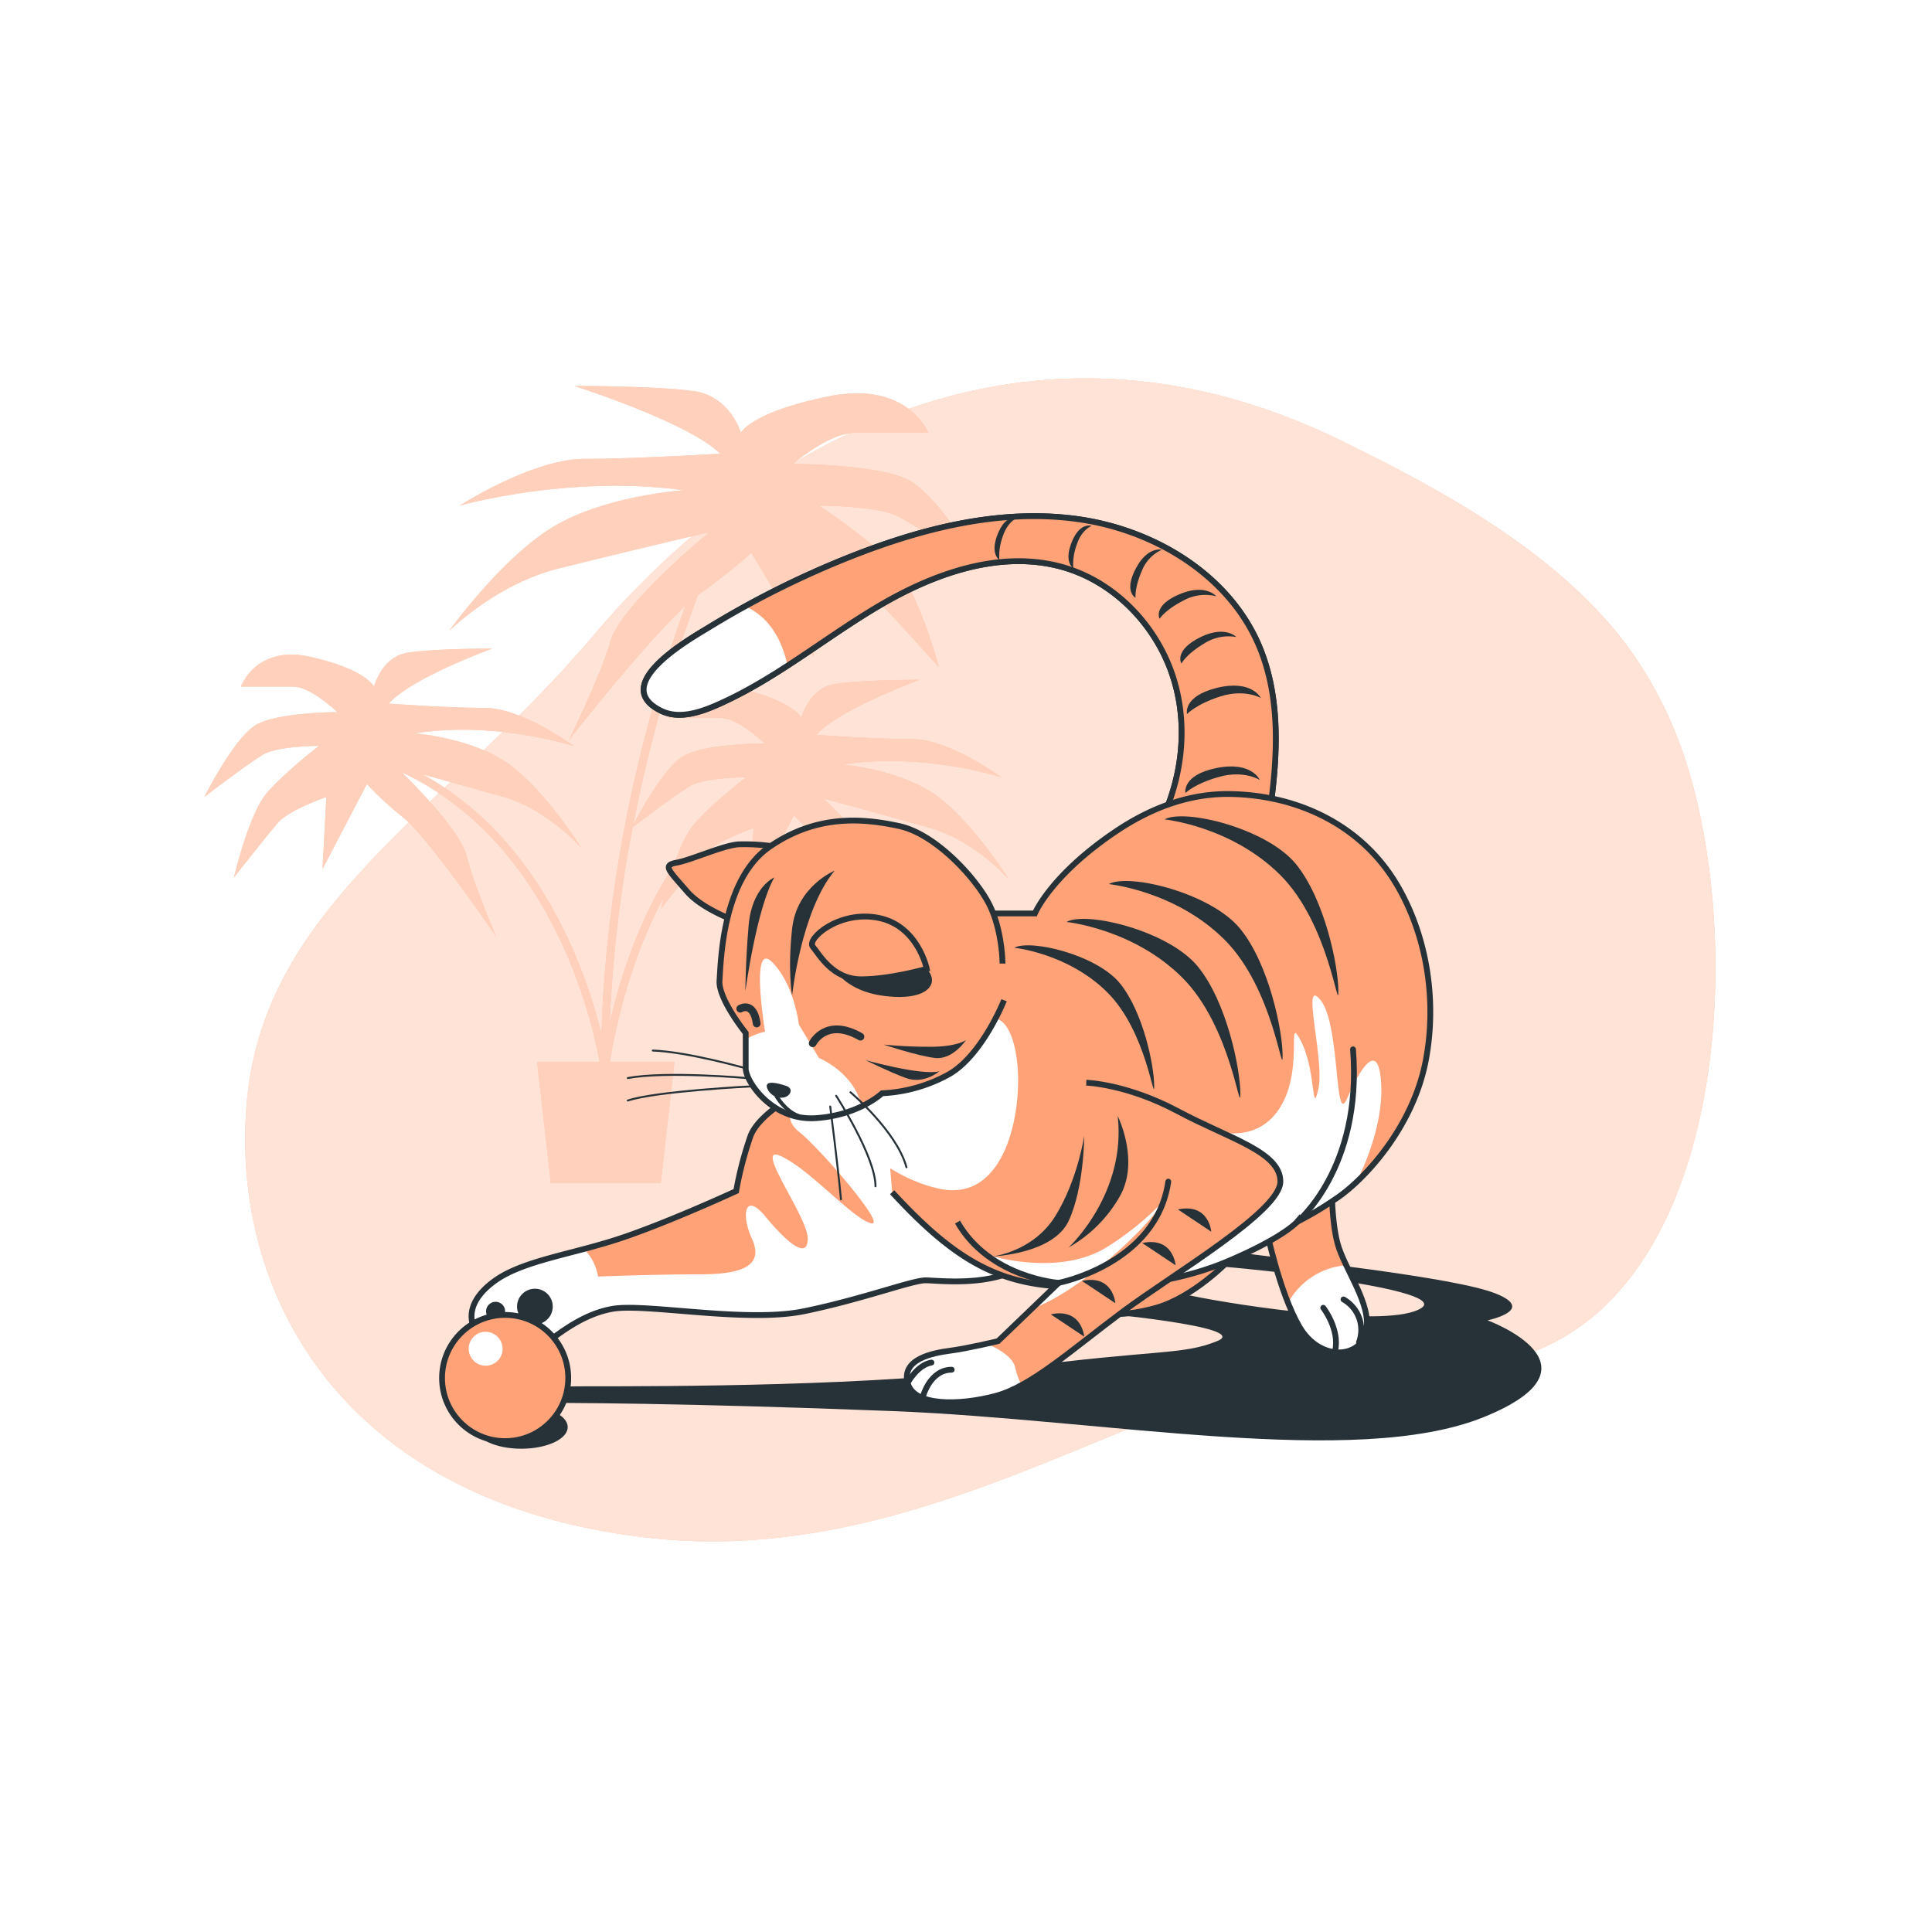 <svg xmlns="http://www.w3.org/2000/svg" xmlns:xlink="http://www.w3.org/1999/xlink" xmlns:svgjs="http://svgjs.com/svgjs" class="animated" id="freepik_stories-playful-cat" viewBox="0 0 500 500"><style>svg#freepik_stories-playful-cat:not(.animated) .animable {opacity: 0;}svg#freepik_stories-playful-cat.animated #freepik--background-simple--inject-39 {animation: 1.5s Infinite  linear floating;animation-delay: 0s;}svg#freepik_stories-playful-cat.animated #freepik--Ball--inject-39 {animation: 1.5s Infinite  linear wind;animation-delay: 0s;}            @keyframes floating {                0% {                    opacity: 1;                    transform: translateY(0px);                }                50% {                    transform: translateY(-10px);                }                100% {                    opacity: 1;                    transform: translateY(0px);                }            }                    @keyframes wind {                0% {                    transform: rotate( 0deg );                }                25% {                    transform: rotate( 1deg );                }                75% {                    transform: rotate( -1deg );                }            }        </style><g id="freepik--background-simple--inject-39" class="animable" style="transform-origin: 253.705px 248.413px;"><path d="M434,190.62a104.57,104.57,0,0,0-9.84-19.1C406.78,145,374.56,127.45,347,114c-84-41-154,4-193,50S69,234,64,284,88,389,168,398s143-52,197-45C447.52,363.69,455,243.89,434,190.62Z" style="fill: #FFA278; transform-origin: 253.705px 248.413px;" id="ell5kne4v0tnr" class="animable"></path><g id="elh8zjs0emm05"><path d="M434,190.62a104.57,104.57,0,0,0-9.84-19.1C406.78,145,374.56,127.45,347,114c-84-41-154,4-193,50S69,234,64,284,88,389,168,398s143-52,197-45C447.52,363.69,455,243.89,434,190.62Z" style="fill: rgb(255, 255, 255); opacity: 0.7; transform-origin: 253.705px 248.413px;" class="animable" id="eluq3cq4psqx"></path></g></g><g id="freepik--Plants--inject-39" class="animable" style="transform-origin: 156.945px 203.03px;"><path d="M241.86,205.55C232.3,199,218,197.87,218,197.87c21-3.29,41.14,3.3,41.14,3.3s-13.4-9.88-23-9.88-24.87-1.1-24.87-1.1C217,183.61,238,175.93,238,175.93s-15.31,0-22,1.1-8.61,8.77-8.61,8.77-1.91-4.39-16.26-7.68S173,185.8,173,185.8h13.39c4.79,0,11.48,6.59,11.48,6.59s-15.3,0-21,3.29c-4.94,2.83-11.28,14.58-13,17.81a376.12,376.12,0,0,1,16.72-59.42l.38-.29C190.38,147,194.42,143,194.42,143l16.19,27L209.26,147s13.48,4.05,17.53,8.09S243,172.66,243,172.66s-5.4-20.22-12.14-27S212,130.86,212,130.86s14.84,0,20.23,2.7S253.76,147,253.76,147,243,128.16,234.88,124.12s-29.67-4.05-29.67-4.05,9.44-8.09,16.18-8.09h18.88s-5.39-13.48-25.62-9.44S191.73,112,191.73,112s-2.7-9.44-12.14-10.78-31-1.35-31-1.35,29.66,9.44,37.75,17.53c0,0-21.57,1.35-35.06,1.35s-32.36,12.13-32.36,12.13,28.32-8.09,58-4c0,0-20.22,1.34-33.71,9.44s-27,27-27,27,12.14-12.13,28.32-16.18,39.11-9.44,39.11-9.44S160.71,156.48,158,165.92s-10.79,25.62-10.79,25.62,19.33-24.7,30.2-34.8c-9,24.8-20.35,64.75-21.75,110.89-4-16.36-15.66-50.22-46.17-67.19,5.78,1.58,14.11,3.88,20.83,5.8,11.48,3.29,20.09,13.17,20.09,13.17s-9.57-15.36-19.14-21.95-23.92-7.68-23.92-7.68c21-3.29,41.14,3.29,41.14,3.29s-13.39-9.87-23-9.87-24.87-1.1-24.87-1.1c5.74-6.58,26.79-14.26,26.79-14.26s-15.31,0-22,1.09-8.61,8.78-8.61,8.78-1.91-4.39-16.27-7.68-18.17,7.68-18.17,7.68H75.8c4.78,0,11.48,6.59,11.48,6.59s-15.31,0-21,3.29-13.39,18.65-13.39,18.65,11.48-8.78,15.31-11,14.35-2.2,14.35-2.2-8.61,6.59-13.4,12.07-8.61,22-8.61,22,8.61-11,11.48-14.26,12.44-6.59,12.44-6.59l-1,18.66,11.49-22a87.66,87.66,0,0,0,9.56,8.78c6.7,5.48,23.92,30.72,23.92,30.72s-5.74-13.17-7.65-20.85c-1.58-6.32-12.87-17.84-16.81-21.71,39,18.3,49.32,64.36,51.2,75H139l3.56,31.33H171l3.55-31.33H157.85c1-6.38,4.58-25.43,14-42.73-.49,1.82-.77,3-.77,3s8.61-11,11.49-14.26S195,214.33,195,214.33L194,233l11.48-22a87.33,87.33,0,0,0,9.57,8.78c6.69,5.49,23.91,30.72,23.91,30.72s-5.74-13.17-7.65-20.85-18.18-23-18.18-23,16.27,4.39,27.75,7.68S261,227.5,261,227.5,251.43,212.14,241.86,205.55ZM157.79,264.7a340.78,340.78,0,0,1,5.94-50.61c1.81-1.38,11.52-8.74,15-10.73,3.83-2.19,14.35-2.19,14.35-2.19s-8.61,6.58-13.4,12.07c-2.06,2.37-3.95,6.79-5.43,11C165.18,237.92,160.27,254,157.79,264.7Z" style="fill: #FFA278; transform-origin: 156.945px 203.03px;" id="elahip5seb915" class="animable"></path><g id="ely41dlz7vmgs"><path d="M241.86,205.55C232.3,199,218,197.87,218,197.87c21-3.29,41.14,3.3,41.14,3.3s-13.4-9.88-23-9.88-24.87-1.1-24.87-1.1C217,183.61,238,175.93,238,175.93s-15.31,0-22,1.1-8.61,8.77-8.61,8.77-1.91-4.39-16.26-7.68S173,185.8,173,185.8h13.39c4.79,0,11.48,6.59,11.48,6.59s-15.3,0-21,3.29c-4.94,2.83-11.28,14.58-13,17.81a376.12,376.12,0,0,1,16.72-59.42l.38-.29C190.38,147,194.42,143,194.42,143l16.19,27L209.26,147s13.48,4.05,17.53,8.09S243,172.66,243,172.66s-5.4-20.22-12.14-27S212,130.86,212,130.86s14.84,0,20.23,2.7S253.76,147,253.76,147,243,128.16,234.88,124.12s-29.67-4.05-29.67-4.05,9.44-8.09,16.18-8.09h18.88s-5.39-13.48-25.62-9.44S191.73,112,191.73,112s-2.7-9.44-12.14-10.78-31-1.35-31-1.35,29.66,9.44,37.75,17.53c0,0-21.57,1.35-35.06,1.35s-32.36,12.13-32.36,12.13,28.32-8.09,58-4c0,0-20.22,1.34-33.71,9.44s-27,27-27,27,12.14-12.13,28.32-16.18,39.11-9.44,39.11-9.44S160.71,156.48,158,165.92s-10.79,25.62-10.79,25.62,19.33-24.7,30.2-34.8c-9,24.8-20.35,64.75-21.75,110.89-4-16.36-15.66-50.22-46.17-67.19,5.78,1.58,14.11,3.88,20.83,5.8,11.48,3.29,20.09,13.17,20.09,13.17s-9.57-15.36-19.14-21.95-23.92-7.68-23.92-7.68c21-3.29,41.14,3.29,41.14,3.29s-13.39-9.87-23-9.87-24.87-1.1-24.87-1.1c5.74-6.58,26.79-14.26,26.79-14.26s-15.31,0-22,1.09-8.61,8.78-8.61,8.78-1.91-4.39-16.27-7.68-18.17,7.68-18.17,7.68H75.8c4.78,0,11.48,6.59,11.48,6.59s-15.31,0-21,3.29-13.39,18.65-13.39,18.65,11.48-8.78,15.31-11,14.35-2.2,14.35-2.2-8.61,6.59-13.4,12.07-8.61,22-8.61,22,8.61-11,11.48-14.26,12.44-6.59,12.44-6.59l-1,18.66,11.49-22a87.66,87.66,0,0,0,9.56,8.78c6.7,5.48,23.92,30.72,23.92,30.72s-5.74-13.17-7.65-20.85c-1.58-6.32-12.87-17.84-16.81-21.71,39,18.3,49.32,64.36,51.2,75H139l3.56,31.33H171l3.55-31.33H157.85c1-6.38,4.58-25.43,14-42.73-.49,1.82-.77,3-.77,3s8.61-11,11.49-14.26S195,214.33,195,214.33L194,233l11.48-22a87.33,87.33,0,0,0,9.57,8.78c6.69,5.49,23.91,30.72,23.91,30.72s-5.74-13.17-7.65-20.85-18.18-23-18.18-23,16.27,4.39,27.75,7.68S261,227.5,261,227.5,251.43,212.14,241.86,205.55ZM157.79,264.7a340.78,340.78,0,0,1,5.94-50.61c1.81-1.38,11.52-8.74,15-10.73,3.83-2.19,14.35-2.19,14.35-2.19s-8.61,6.58-13.4,12.07c-2.06,2.37-3.95,6.79-5.43,11C165.18,237.92,160.27,254,157.79,264.7Z" style="fill: rgb(255, 255, 255); opacity: 0.5; transform-origin: 156.945px 203.03px;" class="animable" id="ela4n8tf3j2ys"></path></g></g><g id="freepik--Cat--inject-39" class="animable" style="transform-origin: 260.461px 253.174px;"><path d="M298.07,217.07c7.19-12,9.79-26.83,6-40.28-3.93-14.08-15.16-26.18-29.25-30.08-16-4.42-33.08,1.67-47.37,10.1S200.27,176.13,185,182.69c-4.39,1.88-9.51,3.37-13.8,1.31-13.82-6.64,7.28-18.59,12-21.47A238.54,238.54,0,0,1,220.28,144c18.47-7.3,38.42-12.32,58.1-9.73s39,13.93,47.11,32.07c6.49,14.6,5.08,31.39,2.63,47.18-.78,5.06-1.8,10.4-5.26,14.17-5.15,5.61-13.91,5.86-21.42,4.51-2.78-.49-5.89-1.44-7.08-4-1.44-3.13.79-6.6,2.66-9.49Q297.56,217.93,298.07,217.07Z" style="fill: #FFA278; transform-origin: 248.374px 183.231px;" id="elhbddcodv2eh" class="animable"></path><g style="clip-path: url(&quot;#freepik--clip-path--inject-39&quot;); transform-origin: 185.21px 170.957px;" id="ellqxdfwb7x1" class="animable"><path d="M192.89,156.92c-3.26,1.8-6.49,3.66-9.67,5.61-4.71,2.88-25.81,14.83-12,21.47,4.29,2.06,9.41.57,13.8-1.31a126.31,126.31,0,0,0,18.8-10.41C201.89,163.36,197.5,159,192.89,156.92Z" style="fill: rgb(255, 255, 255); transform-origin: 185.21px 170.957px;" id="elorxrmutgxc" class="animable"></path></g><path d="M298.07,217.07c7.19-12,9.79-26.83,6-40.28-3.93-14.08-15.16-26.18-29.25-30.08-16-4.42-33.08,1.67-47.37,10.1S200.27,176.13,185,182.69c-4.39,1.88-9.51,3.37-13.8,1.31-13.82-6.64,7.28-18.59,12-21.47A238.54,238.54,0,0,1,220.28,144c18.47-7.3,38.42-12.32,58.1-9.73s39,13.93,47.11,32.07c6.49,14.6,5.08,31.39,2.63,47.18-.78,5.06-1.8,10.4-5.26,14.17-5.15,5.61-13.91,5.86-21.42,4.51-2.78-.49-5.89-1.44-7.08-4-1.44-3.13.79-6.6,2.66-9.49Q297.56,217.93,298.07,217.07Z" style="fill: none; stroke: rgb(38, 50, 56); stroke-miterlimit: 10; stroke-width: 1.5px; transform-origin: 248.374px 183.231px;" id="el0bt3aimnhdum" class="animable"></path><path d="M298.07,217.07c7.19-12,9.79-26.83,6-40.28-3.93-14.08-15.16-26.18-29.25-30.08-16-4.42-33.08,1.67-47.37,10.1S200.27,176.13,185,182.69c-4.39,1.88-9.51,3.37-13.8,1.31-13.82-6.64,7.28-18.59,12-21.47A238.54,238.54,0,0,1,220.28,144c18.47-7.3,38.42-12.32,58.1-9.73s39,13.93,47.11,32.07c6.49,14.6,5.08,31.39,2.63,47.18-.78,5.06-1.8,10.4-5.26,14.17-5.15,5.61-13.91,5.86-21.42,4.51-2.78-.49-5.89-1.44-7.08-4-1.44-3.13.79-6.6,2.66-9.49Q297.56,217.93,298.07,217.07Z" style="fill: #FFA278; transform-origin: 248.374px 183.231px;" id="elbdrgjecllob" class="animable"></path><g style="clip-path: url(&quot;#freepik--clip-path--inject-39&quot;); transform-origin: 246.45px 169.546px;" id="eltd40wu9lsvr" class="animable"><path d="M293.88,147.26c-3.06,5.94,0,7.43,0,7.43s-.3-2.47,1.59-6.86a10.07,10.07,0,0,1,5.21-5.56S296.94,141.31,293.88,147.26Z" style="fill: rgb(38, 50, 56); transform-origin: 296.6px 148.451px;" id="eliejaneavqdr" class="animable"></path><path d="M277.37,140.29c-2.12,5.25.39,6.74.39,6.74a14.55,14.55,0,0,1,.93-6.14c1.27-3.89,3.83-4.79,3.83-4.79S279.5,135,277.37,140.29Z" style="fill: rgb(38, 50, 56); transform-origin: 279.52px 141.518px;" id="el0f08lk2uh6ud" class="animable"></path><path d="M258.24,138.14c-2.12,5.25.39,6.74.39,6.74a14.41,14.41,0,0,1,.92-6.14c1.28-3.89,3.83-4.79,3.83-4.79S260.36,132.89,258.24,138.14Z" style="fill: rgb(38, 50, 56); transform-origin: 260.385px 139.371px;" id="elb2bxevzv4jq" class="animable"></path><path d="M314.75,154.31s-2.75-3.4-9.59-.48-5.07,6.31-5.07,6.31,1.43-2.29,6.15-4.7A11.67,11.67,0,0,1,314.75,154.31Z" style="fill: rgb(38, 50, 56); transform-origin: 307.317px 156.393px;" id="el151o1vaowt7" class="animable"></path><path d="M311.55,166.59a11.72,11.72,0,0,1,8.41-1.73s-3-3.2-9.61.21-4.6,6.65-4.6,6.65S307,169.33,311.55,166.59Z" style="fill: rgb(38, 50, 56); transform-origin: 312.711px 167.609px;" id="elm97hx27yhdh" class="animable"></path><path d="M315,178c-9,2.2-7.8,6.8-7.8,6.8s2.34-2.56,8.64-4.57,10.46.41,10.46.41S324,175.83,315,178Z" style="fill: rgb(38, 50, 56); transform-origin: 316.723px 181.119px;" id="elcie9bgedglg" class="animable"></path><path d="M314.86,198.76c-9.06,1.82-8.08,6.47-8.08,6.47s2.45-2.46,8.83-4.21,10.43.84,10.43.84S323.92,196.93,314.86,198.76Z" style="fill: rgb(38, 50, 56); transform-origin: 316.394px 201.791px;" id="el4bi69vvtipd" class="animable"></path><path d="M192.89,156.92c-3.26,1.8-6.49,3.66-9.67,5.61-4.71,2.88-25.81,14.83-12,21.47,4.29,2.06,9.41.57,13.8-1.31a126.31,126.31,0,0,0,18.8-10.41C201.89,163.36,197.5,159,192.89,156.92Z" style="fill: rgb(255, 255, 255); transform-origin: 185.21px 170.957px;" id="elz8yhtih1vrc" class="animable"></path></g><path d="M298.07,217.07c7.19-12,9.79-26.83,6-40.28-3.93-14.08-15.16-26.18-29.25-30.08-16-4.42-33.08,1.67-47.37,10.1S200.27,176.13,185,182.69c-4.39,1.88-9.51,3.37-13.8,1.31-13.82-6.64,7.28-18.59,12-21.47A238.54,238.54,0,0,1,220.28,144c18.47-7.3,38.42-12.32,58.1-9.73s39,13.93,47.11,32.07c6.49,14.6,5.08,31.39,2.63,47.18-.78,5.06-1.8,10.4-5.26,14.17-5.15,5.61-13.91,5.86-21.42,4.51-2.78-.49-5.89-1.44-7.08-4-1.44-3.13.79-6.6,2.66-9.49Q297.56,217.93,298.07,217.07Z" style="fill: none; stroke: rgb(38, 50, 56); stroke-miterlimit: 10; stroke-width: 1.5px; transform-origin: 248.374px 183.231px;" id="el0xhfpzp6ct9" class="animable"></path><path d="M282,339.57s42.15,3.73,33.08,7.47-16,2.13-52.29,6.93-88.57,4.81-112.58,4.81-30.41,4.27-16.54,4.27,42.15,0,97.11,2.13,120,14.94,153.12,1.6,1.07-25.08,1.07-25.08,12.81-2.66,2.14-6.93-51.76-8.54-71-11.21-29.87,3.2-16.54,3.2,76.3,6.41,68.3,11.74-46.95-.53-59.76-3.2S278.77,335.3,282,339.57Z" style="fill: rgb(38, 50, 56); transform-origin: 262.672px 347.816px;" id="el9unsyp7jl4" class="animable"></path><path d="M327.67,317.8s3.39,16.64,8.62,25.58,15.72,8.32,17.26,1.23-5.54-16-7.39-22.8-1.54-18.8-1.54-18.8S327.05,301.47,327.67,317.8Z" style="fill: #FFA278; transform-origin: 340.711px 326.49px;" id="elzh5ut8xt8xp" class="animable"></path><g style="clip-path: url(&quot;#freepik--clip-path-3--inject-39&quot;); transform-origin: 343.56px 338.724px;" id="el5wrkio3oq77" class="animable"><path d="M333.35,337.19a47.58,47.58,0,0,0,2.94,6.19c5.24,8.94,15.72,8.32,17.26,1.23,1.15-5.25-2.45-11.52-5.14-17.17A18.8,18.8,0,0,0,333.35,337.19Z" style="fill: rgb(255, 255, 255); transform-origin: 343.56px 338.724px;" id="el835uzkrn487" class="animable"></path></g><path d="M327.67,317.8s3.39,16.64,8.62,25.58,15.72,8.32,17.26,1.23-5.54-16-7.39-22.8-1.54-18.8-1.54-18.8S327.05,301.47,327.67,317.8Z" style="fill: none; stroke: rgb(38, 50, 56); stroke-miterlimit: 10; stroke-width: 1.5px; transform-origin: 340.711px 326.49px;" id="elg7zp42635dq" class="animable"></path><path d="M342.46,338.45s4.31,5.55,3.08,11.1" style="fill: none; stroke: rgb(38, 50, 56); stroke-linecap: round; stroke-miterlimit: 10; stroke-width: 1.5px; transform-origin: 344.11px 344px;" id="eln8g4g3c05ve" class="animable"></path><path d="M347.7,336.29a9.08,9.08,0,0,1,4,11.1" style="fill: none; stroke: rgb(38, 50, 56); stroke-linecap: round; stroke-miterlimit: 10; stroke-width: 1.5px; transform-origin: 349.993px 341.84px;" id="elo9ywloaroh" class="animable"></path><path d="M317.8,326.43s-8.93,9.25-18.49,12-19.11,2.16-17.87-2.16,5.54-5.85,11.09-5.85,17-11.41,17-11.41S321.81,311.33,317.8,326.43Z" style="fill: #FFA278; stroke: rgb(38, 50, 56); stroke-miterlimit: 10; stroke-width: 1.5px; transform-origin: 299.968px 328.579px;" id="el7o9rhdljwm8" class="animable"></path><path d="M209.93,281.13s-13.25,6.16-15.72,12.94a92.1,92.1,0,0,0-3.69,14.18s-16.65,7.7-29.28,12-25.58,5.85-33,11.09-7.71,11.1-3.39,15.41,12.94,2.78,15.72,1.23,9.24-7.7,17.87-9.24,34.52,3.7,49.62.61,28-8,31.44-8,17,1.85,25.89-4,3.08-33-3.7-46.23S219.18,276.5,209.93,281.13Z" style="fill: #FFA278; transform-origin: 195.975px 311.819px;" id="elhexgdke9d1e" class="animable"></path><g style="clip-path: url(&quot;#freepik--clip-path-4--inject-39&quot;); transform-origin: 192.75px 313.192px;" id="elvqzqh9jsz9" class="animable"><path d="M241.36,305.53c-5.35-8.86-9.74-25.5-18.25-28.76a69,69,0,0,0-13.18,4.36s-1.38.64-3.34,1.74c-3.15,3.61-3,7.53.15,10,5.2,4,23.66,25.39,18.47,23.65a10.58,10.58,0,0,1-2.42-1.25c-5.58-3.65-14.19-13.07-20.66-16.05-7.5-3.47,6.92,15.57,6.92,21.34s-5.77.58-11-5.77-6.35-.57-3.46,5.77-1.16,9.23-13.27,9.23-26.54.58-26.54.58a13.08,13.08,0,0,0-3.63-7.1c-9.09,2.42-17.5,4.28-22.93,8.12-7.4,5.24-7.71,11.1-3.39,15.41s12.94,2.78,15.72,1.23,9.24-7.7,17.87-9.24,34.52,3.7,49.62.61,28-8,31.44-8c3.16,0,15.14,1.6,24-2.91C259.93,325.56,246.92,314.74,241.36,305.53Z" style="fill: rgb(255, 255, 255); transform-origin: 192.75px 313.192px;" id="els42znwj0q6q" class="animable"></path></g><path d="M209.93,281.13s-13.25,6.16-15.72,12.94a92.1,92.1,0,0,0-3.69,14.18s-16.65,7.7-29.28,12-25.58,5.85-33,11.09-7.71,11.1-3.39,15.41,12.94,2.78,15.72,1.23,9.24-7.7,17.87-9.24,34.52,3.7,49.62.61,28-8,31.44-8,17,1.85,25.89-4,3.08-33-3.7-46.23S219.18,276.5,209.93,281.13Z" style="fill: none; stroke: rgb(38, 50, 56); stroke-miterlimit: 10; stroke-width: 1.5px; transform-origin: 195.975px 311.819px;" id="elxkj3wf0eqlk" class="animable"></path><circle cx="128.26" cy="339.37" r="2.47" style="fill: rgb(38, 50, 56); transform-origin: 128.26px 339.37px;" id="el0dqjiiqs8kh" class="animable"></circle><circle cx="138.43" cy="338.14" r="4.62" style="fill: rgb(38, 50, 56); transform-origin: 138.43px 338.14px;" id="elv68dmz64lc9" class="animable"></circle><circle cx="132.27" cy="344.92" r="2.47" style="fill: rgb(38, 50, 56); transform-origin: 132.27px 344.92px;" id="elnjceojpllo" class="animable"></circle><circle cx="138.43" cy="344.92" r="2.47" style="fill: rgb(38, 50, 56); transform-origin: 138.43px 344.92px;" id="elg8blq7kumak" class="animable"></circle><path d="M230.89,308.55c14.18,15.41,24.66,22.2,39.14,24s33.29,0,47.77-6.16,17.88-10.17,17.88-10.17a85.17,85.17,0,0,0,9.86-5.86c7.09-4.62,20-18.18,23.42-35.75,2.92-15.13.52-31.9-7.25-45.28-9-15.56-25.56-23.53-43.28-23.84-10.77-.18-20.75,3.69-29.6,9.64-16.95,11.4-21,21.27-21,21.27H250.31s-8.63-3.39-24.35,12.63" style="fill: #FFA278; transform-origin: 298.06px 269.349px;" id="elvtdsvqsdbhp" class="animable"></path><g style="clip-path: url(&quot;#freepik--clip-path-5--inject-39&quot;); transform-origin: 319.179px 295.472px;" id="eluk5fdlpfhpr" class="animable"><path d="M357.33,279c-1.15-11-6.92,1.16-8.65,5.19-3.41,8-1.73-19-6.93-25.38s1.16,15.58-.57,23.08-.58-5.2-4.62-12.7,1.73,9.81-6.92,19.62-24.24.58-24.24.58c7.24,20.49-12.12,36.22-24.53,43.89,12.26.06,25.86-2.13,36.93-6.84,14.49-6.16,17.88-10.17,17.88-10.17a85.17,85.17,0,0,0,9.86-5.86A41.51,41.51,0,0,0,351,306C355.82,296.35,358.14,286.68,357.33,279Z" style="fill: rgb(255, 255, 255); transform-origin: 319.179px 295.472px;" id="el96q14f6jhy" class="animable"></path></g><path d="M230.89,308.55c14.18,15.41,24.66,22.2,39.14,24s33.29,0,47.77-6.16,17.88-10.17,17.88-10.17a85.17,85.17,0,0,0,9.86-5.86c7.09-4.62,20-18.18,23.42-35.75,2.92-15.13.52-31.9-7.25-45.28-9-15.56-25.56-23.53-43.28-23.84-10.77-.18-20.75,3.69-29.6,9.64-16.95,11.4-21,21.27-21,21.27H250.31s-8.63-3.39-24.35,12.63" style="fill: none; stroke: rgb(38, 50, 56); stroke-miterlimit: 10; stroke-width: 1.5px; transform-origin: 298.06px 269.349px;" id="elfdxow8lmbj" class="animable"></path><path d="M214.86,287.6s10.48,16,28,20,21.88-20.34,20.34-33-7.09-12.33-9.24-9.55-12.33,11.09-22.5,13.25S213.32,282.05,214.86,287.6Z" style="fill: rgb(255, 255, 255); transform-origin: 239.078px 285.758px;" id="eldkhu3v0jst" class="animable"></path><path d="M201.2,219.2a51.83,51.83,0,0,0-10.17-.68c-4.07.34-12.21,4.07-15.94,4.74s-2,2,2.72,7.46,15.93,8.82,15.93,8.82Z" style="fill: #FFA278; stroke: rgb(38, 50, 56); stroke-miterlimit: 10; stroke-width: 1.5px; transform-origin: 187.133px 229.017px;" id="elw7s3v5zf0k" class="animable"></path><path d="M259.85,258.86s-5.76,14.58-14.57,19.33a39.52,39.52,0,0,1-17,4.75s-6.1,5.76-17.29,6.44-18-9.5-18-12.89v-9.15s-7.12-8.82-6.78-13.56.68-26.11,12.89-34.58,24.07-7.46,33.56-5.43,20,13.56,23.39,20.34,3.4,15.26,3.4,15.26" style="fill: #FFA278; transform-origin: 223.024px 250.887px;" id="elrvp3s9w9pzb" class="animable"></path><g style="clip-path: url(&quot;#freepik--clip-path-6--inject-39&quot;); transform-origin: 220.785px 257.366px;" id="elq5nfk2p42ni" class="animable"><path d="M211.94,273.8l-5.2-8.66s-1.15-10.38-6.92-16.15S198,267,198,267a16.78,16.78,0,0,0-4.9,1.92v7.56c0,3.39,6.78,13.57,18,12.89a32.15,32.15,0,0,0,11.88-3C221.1,277.51,211.94,273.8,211.94,273.8Z" style="fill: rgb(255, 255, 255); transform-origin: 208.04px 268.745px;" id="elh4oimhekqm" class="animable"></path><path d="M210.32,270s3.41-6.82,12.36-1.71" style="fill: none; stroke: rgb(38, 50, 56); stroke-linecap: round; stroke-miterlimit: 10; stroke-width: 2px; transform-origin: 216.5px 268.195px;" id="eltklctyfvyhm" class="animable"></path><path d="M191.57,261.05s3.41-2.14,4.26,3.83" style="fill: none; stroke: rgb(38, 50, 56); stroke-linecap: round; stroke-miterlimit: 10; stroke-width: 2px; transform-origin: 193.7px 262.778px;" id="elkq8cxwgw93k" class="animable"></path><path d="M200.94,283.64s2.13,3.83,5.55,5.11" style="fill: none; stroke: rgb(38, 50, 56); stroke-linecap: round; stroke-miterlimit: 10; transform-origin: 203.715px 286.195px;" id="elyq3r98kbrtl" class="animable"></path><path d="M214.24,247.84s2.31,8.07,13.85,9.8,15.44-2.87,11.76-6.91S216.55,247.84,214.24,247.84Z" style="fill: rgb(38, 50, 56); transform-origin: 227.715px 252.852px;" id="elzyl41yb7pz" class="animable"></path><path d="M239.85,250.73s-9.49,2.71-16.95,2.71S212.05,247,210.35,245s6.78-9.49,17-7.46S239.85,250.73,239.85,250.73Z" style="fill: #FFA278; stroke: rgb(38, 50, 56); stroke-miterlimit: 10; stroke-width: 1.5px; transform-origin: 224.991px 245.317px;" id="el39ium0azmwp" class="animable"></path><path d="M204,283.47c.84-.73,1-1.94-.61-2.47-2.13-.7-5.58-1.56-4.86.58a3.88,3.88,0,0,0,4,2.49A2.5,2.5,0,0,0,204,283.47Z" style="fill: rgb(38, 50, 56); transform-origin: 201.527px 282.155px;" id="el5tzeoutwcj" class="animable"></path><path d="M250,269.18s-2.31,1.73-9.24,1.73-12.11-.57-12.11-.57,8.65,2.88,13.27,3.46S250,269.18,250,269.18Z" style="fill: rgb(38, 50, 56); transform-origin: 239.325px 271.513px;" id="elu2gsgewxz9" class="animable"></path><path d="M243.09,277.26s-4,3.46-8.65,1.73-10.39-4.61-10.39-4.61S238.48,278.42,243.09,277.26Z" style="fill: rgb(38, 50, 56); transform-origin: 233.57px 276.927px;" id="ela4i4y2y1xvj" class="animable"></path><path d="M216,225.33s-9.8,4-11,15,0,17.3,0,17.3S207.32,235.72,216,225.33Z" style="fill: rgb(38, 50, 56); transform-origin: 210.233px 241.48px;" id="el24hkpwoq8xv" class="animable"></path><path d="M200.4,227.07s-5.82,2.44-6.66,12.47-.84,17-.84,17S195.78,235.14,200.4,227.07Z" style="fill: rgb(38, 50, 56); transform-origin: 196.65px 241.805px;" id="elgm9wjy7nm9d" class="animable"></path></g><path d="M259.85,258.86s-5.76,14.58-14.57,19.33a39.52,39.52,0,0,1-17,4.75s-6.1,5.76-17.29,6.44-18-9.5-18-12.89v-9.15s-7.12-8.82-6.78-13.56.68-26.11,12.89-34.58,24.07-7.46,33.56-5.43,20,13.56,23.39,20.34,3.4,15.26,3.4,15.26" style="fill: none; stroke: rgb(38, 50, 56); stroke-miterlimit: 10; stroke-width: 1.5px; transform-origin: 223.024px 250.887px;" id="ell91av015hmn" class="animable"></path><path d="M193.06,276.49s-15.18-4.3-24.12-4.61" style="fill: none; stroke: rgb(38, 50, 56); stroke-linecap: round; stroke-miterlimit: 10; stroke-width: 0.5px; transform-origin: 181px 274.185px;" id="elnj3fa096nv8" class="animable"></path><path d="M193.29,279s-21-1.85-30.82,0" style="fill: none; stroke: rgb(38, 50, 56); stroke-linecap: round; stroke-miterlimit: 10; stroke-width: 0.5px; transform-origin: 177.88px 278.589px;" id="elk2p6jeuh0r" class="animable"></path><path d="M194.83,281.13s-25,1.23-32.36,3.69" style="fill: none; stroke: rgb(38, 50, 56); stroke-linecap: round; stroke-miterlimit: 10; stroke-width: 0.5px; transform-origin: 178.65px 282.975px;" id="el9f36xtkd1bc" class="animable"></path><path d="M214.86,286.36s1.85,14.18,2.78,24" style="fill: none; stroke: rgb(38, 50, 56); stroke-linecap: round; stroke-miterlimit: 10; stroke-width: 0.5px; transform-origin: 216.25px 298.36px;" id="el63onwfbzhbg" class="animable"></path><path d="M216.4,283.59s10.18,15.72,10.18,23.42" style="fill: none; stroke: rgb(38, 50, 56); stroke-linecap: round; stroke-miterlimit: 10; stroke-width: 0.5px; transform-origin: 221.49px 295.3px;" id="elv1udix7ylqc" class="animable"></path><path d="M220.1,282.67s12,10.17,14.49,19.41" style="fill: none; stroke: rgb(38, 50, 56); stroke-linecap: round; stroke-miterlimit: 10; stroke-width: 0.5px; transform-origin: 227.345px 292.375px;" id="elt7bnskq9fn" class="animable"></path><path d="M335.68,316.26s16.95-13.87,14.48-44.69" style="fill: none; stroke: rgb(38, 50, 56); stroke-linecap: round; stroke-miterlimit: 10; stroke-width: 1.5px; transform-origin: 343.043px 293.915px;" id="el2pqn9pk6kxh" class="animable"></path><path d="M281.13,280.2s10.48.31,23.73,7.4,26.5,10.48,26.5,18.18-27.43,23.73-40.68,33.59-23.73,19.42-33,21.89-21.26,2.77-22.8-3.39,6.47-7.71,11.09-8.32,12.33-2.47,12.33-2.47L274,332s-17.88-1.23-26.2-15.72" style="fill: #FFA278; transform-origin: 283.023px 321.554px;" id="elin6ocyhnlcs" class="animable"></path><g style="clip-path: url(&quot;#freepik--clip-path-7--inject-39&quot;); transform-origin: 274.093px 325.868px;" id="eloge7xzaew1f" class="animable"><path d="M256.94,325.15s10.38-1.15,16.15-10.39,7.5-20.77,7.5-20.77,0,13.27-4,21.93S256.94,325.15,256.94,325.15Z" style="fill: rgb(38, 50, 56); transform-origin: 268.765px 309.57px;" id="elqf38ckzc8vs" class="animable"></path><path d="M289.25,288.8s5.77,11.54.58,20.77a35.09,35.09,0,0,1-13.27,13.27S291.56,309,289.25,288.8Z" style="fill: rgb(38, 50, 56); transform-origin: 284.278px 305.82px;" id="elmilt0zxfnb" class="animable"></path><path d="M271.94,340.15l8.65,5.77S280,338.42,271.94,340.15Z" style="fill: rgb(38, 50, 56); transform-origin: 276.265px 342.905px;" id="eltnx66229d2d" class="animable"></path><path d="M280,331.5l8.65,5.77S288.1,329.76,280,331.5Z" style="fill: rgb(38, 50, 56); transform-origin: 284.325px 334.254px;" id="el1686tk0i35s" class="animable"></path><path d="M295.6,321.69l8.65,5.77S303.67,320,295.6,321.69Z" style="fill: rgb(38, 50, 56); transform-origin: 299.925px 324.45px;" id="el7x94c8yxfv2" class="animable"></path><path d="M304.83,313l8.65,5.77S312.91,311.3,304.83,313Z" style="fill: rgb(38, 50, 56); transform-origin: 309.155px 315.759px;" id="el94i9h5sah5q" class="animable"></path><path d="M262.76,354c-.59-2.77-4.15-4.86-7.36-6.22-2.66.59-6.6,1.42-9.41,1.8-4.62.61-12.63,2.15-11.09,8.32s13.56,5.85,22.8,3.39a30.91,30.91,0,0,0,6.69-2.81A17.76,17.76,0,0,1,262.76,354Z" style="fill: rgb(255, 255, 255); transform-origin: 249.548px 355.358px;" id="el51z2gum31n8" class="animable"></path><path d="M299.63,313c4-5.77-1.15,2.31-13.27,9.81s-29.42,2.31-29.42,2.31l-.55.36A39,39,0,0,0,274,332L267,338.77C279.88,334,295.85,318.44,299.63,313Z" style="fill: rgb(255, 255, 255); transform-origin: 278.678px 324.905px;" id="elo5n0qeq9y8s" class="animable"></path></g><path d="M281.13,280.2s10.48.31,23.73,7.4,26.5,10.48,26.5,18.18-27.43,23.73-40.68,33.59-23.73,19.42-33,21.89-21.26,2.77-22.8-3.39,6.47-7.71,11.09-8.32,12.33-2.47,12.33-2.47L274,332s-17.88-1.23-26.2-15.72" style="fill: none; stroke: rgb(38, 50, 56); stroke-miterlimit: 10; stroke-width: 1.5px; transform-origin: 283.023px 321.554px;" id="elc596pztlo0h" class="animable"></path><path d="M274,332s25.27-4.93,28.35-26.2" style="fill: none; stroke: rgb(38, 50, 56); stroke-linecap: round; stroke-miterlimit: 10; stroke-width: 1.5px; transform-origin: 288.175px 318.9px;" id="eld2e947whw88" class="animable"></path><path d="M234.9,357.87s2.46-4.63,6.16-5.24" style="fill: none; stroke: rgb(38, 50, 56); stroke-linecap: round; stroke-miterlimit: 10; stroke-width: 1.5px; transform-origin: 237.98px 355.25px;" id="elua8l07l8och" class="animable"></path><path d="M238.9,361.26s1.85-6.78,7.4-6.78" style="fill: none; stroke: rgb(38, 50, 56); stroke-linecap: round; stroke-miterlimit: 10; stroke-width: 1.5px; transform-origin: 242.6px 357.87px;" id="el9hcmbh2b18g" class="animable"></path><path d="M276,238.6s17.31,1.74,30,14.43,15,36.35,15,30-3.46-23.65-11-32.89S281.17,235.72,276,238.6Z" style="fill: rgb(38, 50, 56); transform-origin: 298.5px 260.948px;" id="elxo15rar7klp" class="animable"></path><path d="M262.49,245.28s13.93,1.39,24.14,11.6S298.7,286.13,298.7,281s-2.79-19-8.82-26.46S266.67,243,262.49,245.28Z" style="fill: rgb(38, 50, 56); transform-origin: 280.595px 263.255px;" id="el77k7xlacr97" class="animable"></path><path d="M286.94,228.8s17.31,1.73,30,14.42,15,36.35,15,30-3.46-23.65-11-32.88S292.13,225.91,286.94,228.8Z" style="fill: rgb(38, 50, 56); transform-origin: 309.44px 251.142px;" id="elxnj463n9tee" class="animable"></path><path d="M301.37,212.06s17.3,1.73,30,14.43,15,36.35,15,30-3.46-23.66-11-32.89S306.56,209.18,301.37,212.06Z" style="fill: rgb(38, 50, 56); transform-origin: 323.87px 234.409px;" id="elwthhnii83i" class="animable"></path></g><g id="freepik--Ball--inject-39" class="animable" style="transform-origin: 130.73px 357.615px;"><ellipse cx="134.92" cy="369.33" rx="12" ry="5.6" style="fill: rgb(38, 50, 56); transform-origin: 134.92px 369.33px;" id="el7wyxebmymfe" class="animable"></ellipse><circle cx="130.73" cy="356.63" r="16.33" style="fill: #FFA278; stroke: rgb(38, 50, 56); stroke-miterlimit: 10; stroke-width: 1.5px; transform-origin: 130.73px 356.63px;" id="elk1d949xyfv" class="animable"></circle><path d="M130.08,349.22a4.39,4.39,0,1,1-4.39-4.56A4.47,4.47,0,0,1,130.08,349.22Z" style="fill: rgb(255, 255, 255); transform-origin: 125.692px 349.05px;" id="elnvk22b1xwmd" class="animable"></path></g><defs><clipPath id="freepik--clip-path--inject-39"><path d="M298.07,217.07c7.19-12,9.79-26.83,6-40.28-3.93-14.08-15.16-26.18-29.25-30.08-16-4.42-33.08,1.67-47.37,10.1S200.27,176.13,185,182.69c-4.39,1.88-9.51,3.37-13.8,1.31-13.82-6.64,7.28-18.59,12-21.47A238.54,238.54,0,0,1,220.28,144c18.47-7.3,38.42-12.32,58.1-9.73s39,13.93,47.11,32.07c6.49,14.6,5.08,31.39,2.63,47.18-.78,5.06-1.8,10.4-5.26,14.17-5.15,5.61-13.91,5.86-21.42,4.51-2.78-.49-5.89-1.44-7.08-4-1.44-3.13.79-6.6,2.66-9.49Q297.56,217.93,298.07,217.07Z" style="fill:#D55757;stroke:#263238;stroke-miterlimit:10;stroke-width:1.5px"></path></clipPath><clipPath id="freepik--clip-path-3--inject-39"><path d="M327.67,317.8s3.39,16.64,8.62,25.58,15.72,8.32,17.26,1.23-5.54-16-7.39-22.8-1.54-18.8-1.54-18.8S327.05,301.47,327.67,317.8Z" style="fill:#D55757;stroke:#263238;stroke-miterlimit:10;stroke-width:1.5px"></path></clipPath><clipPath id="freepik--clip-path-4--inject-39"><path d="M209.93,281.13s-13.25,6.16-15.72,12.94a92.1,92.1,0,0,0-3.69,14.18s-16.65,7.7-29.28,12-25.58,5.85-33,11.09-7.71,11.1-3.39,15.41,12.94,2.78,15.72,1.23,9.24-7.7,17.87-9.24,34.52,3.7,49.62.61,28-8,31.44-8,17,1.85,25.89-4,3.08-33-3.7-46.23S219.18,276.5,209.93,281.13Z" style="fill:#D55757;stroke:#263238;stroke-miterlimit:10;stroke-width:1.5px"></path></clipPath><clipPath id="freepik--clip-path-5--inject-39"><path d="M230.89,308.55c14.18,15.41,24.66,22.2,39.14,24s33.29,0,47.77-6.16,17.88-10.17,17.88-10.17a85.17,85.17,0,0,0,9.86-5.86c7.09-4.62,20-18.18,23.42-35.75,2.92-15.13.52-31.9-7.25-45.28-9-15.56-25.56-23.53-43.28-23.84-10.77-.18-20.75,3.69-29.6,9.64-16.95,11.4-21,21.27-21,21.27H250.31s-8.63-3.39-24.35,12.63" style="fill:#D55757;stroke:#263238;stroke-miterlimit:10;stroke-width:1.5px"></path></clipPath><clipPath id="freepik--clip-path-6--inject-39"><path d="M259.85,258.86s-5.76,14.58-14.57,19.33a39.52,39.52,0,0,1-17,4.75s-6.1,5.76-17.29,6.44-18-9.5-18-12.89v-9.15s-7.12-8.82-6.78-13.56.68-26.11,12.89-34.58,24.07-7.46,33.56-5.43,20,13.56,23.39,20.34,3.4,15.26,3.4,15.26" style="fill:#D55757;stroke:#263238;stroke-miterlimit:10;stroke-width:1.5px"></path></clipPath><clipPath id="freepik--clip-path-7--inject-39"><path d="M281.13,280.2s10.48.31,23.73,7.4,26.5,10.48,26.5,18.18-27.43,23.73-40.68,33.59-23.73,19.42-33,21.89-21.26,2.77-22.8-3.39,6.47-7.71,11.09-8.32,12.33-2.47,12.33-2.47L274,332s-17.88-1.23-26.2-15.72" style="fill:#D55757;stroke:#263238;stroke-miterlimit:10;stroke-width:1.5px"></path></clipPath></defs><defs><filter id="active" height="200%"></filter><filter id="hover" height="200%"></filter></defs></svg>